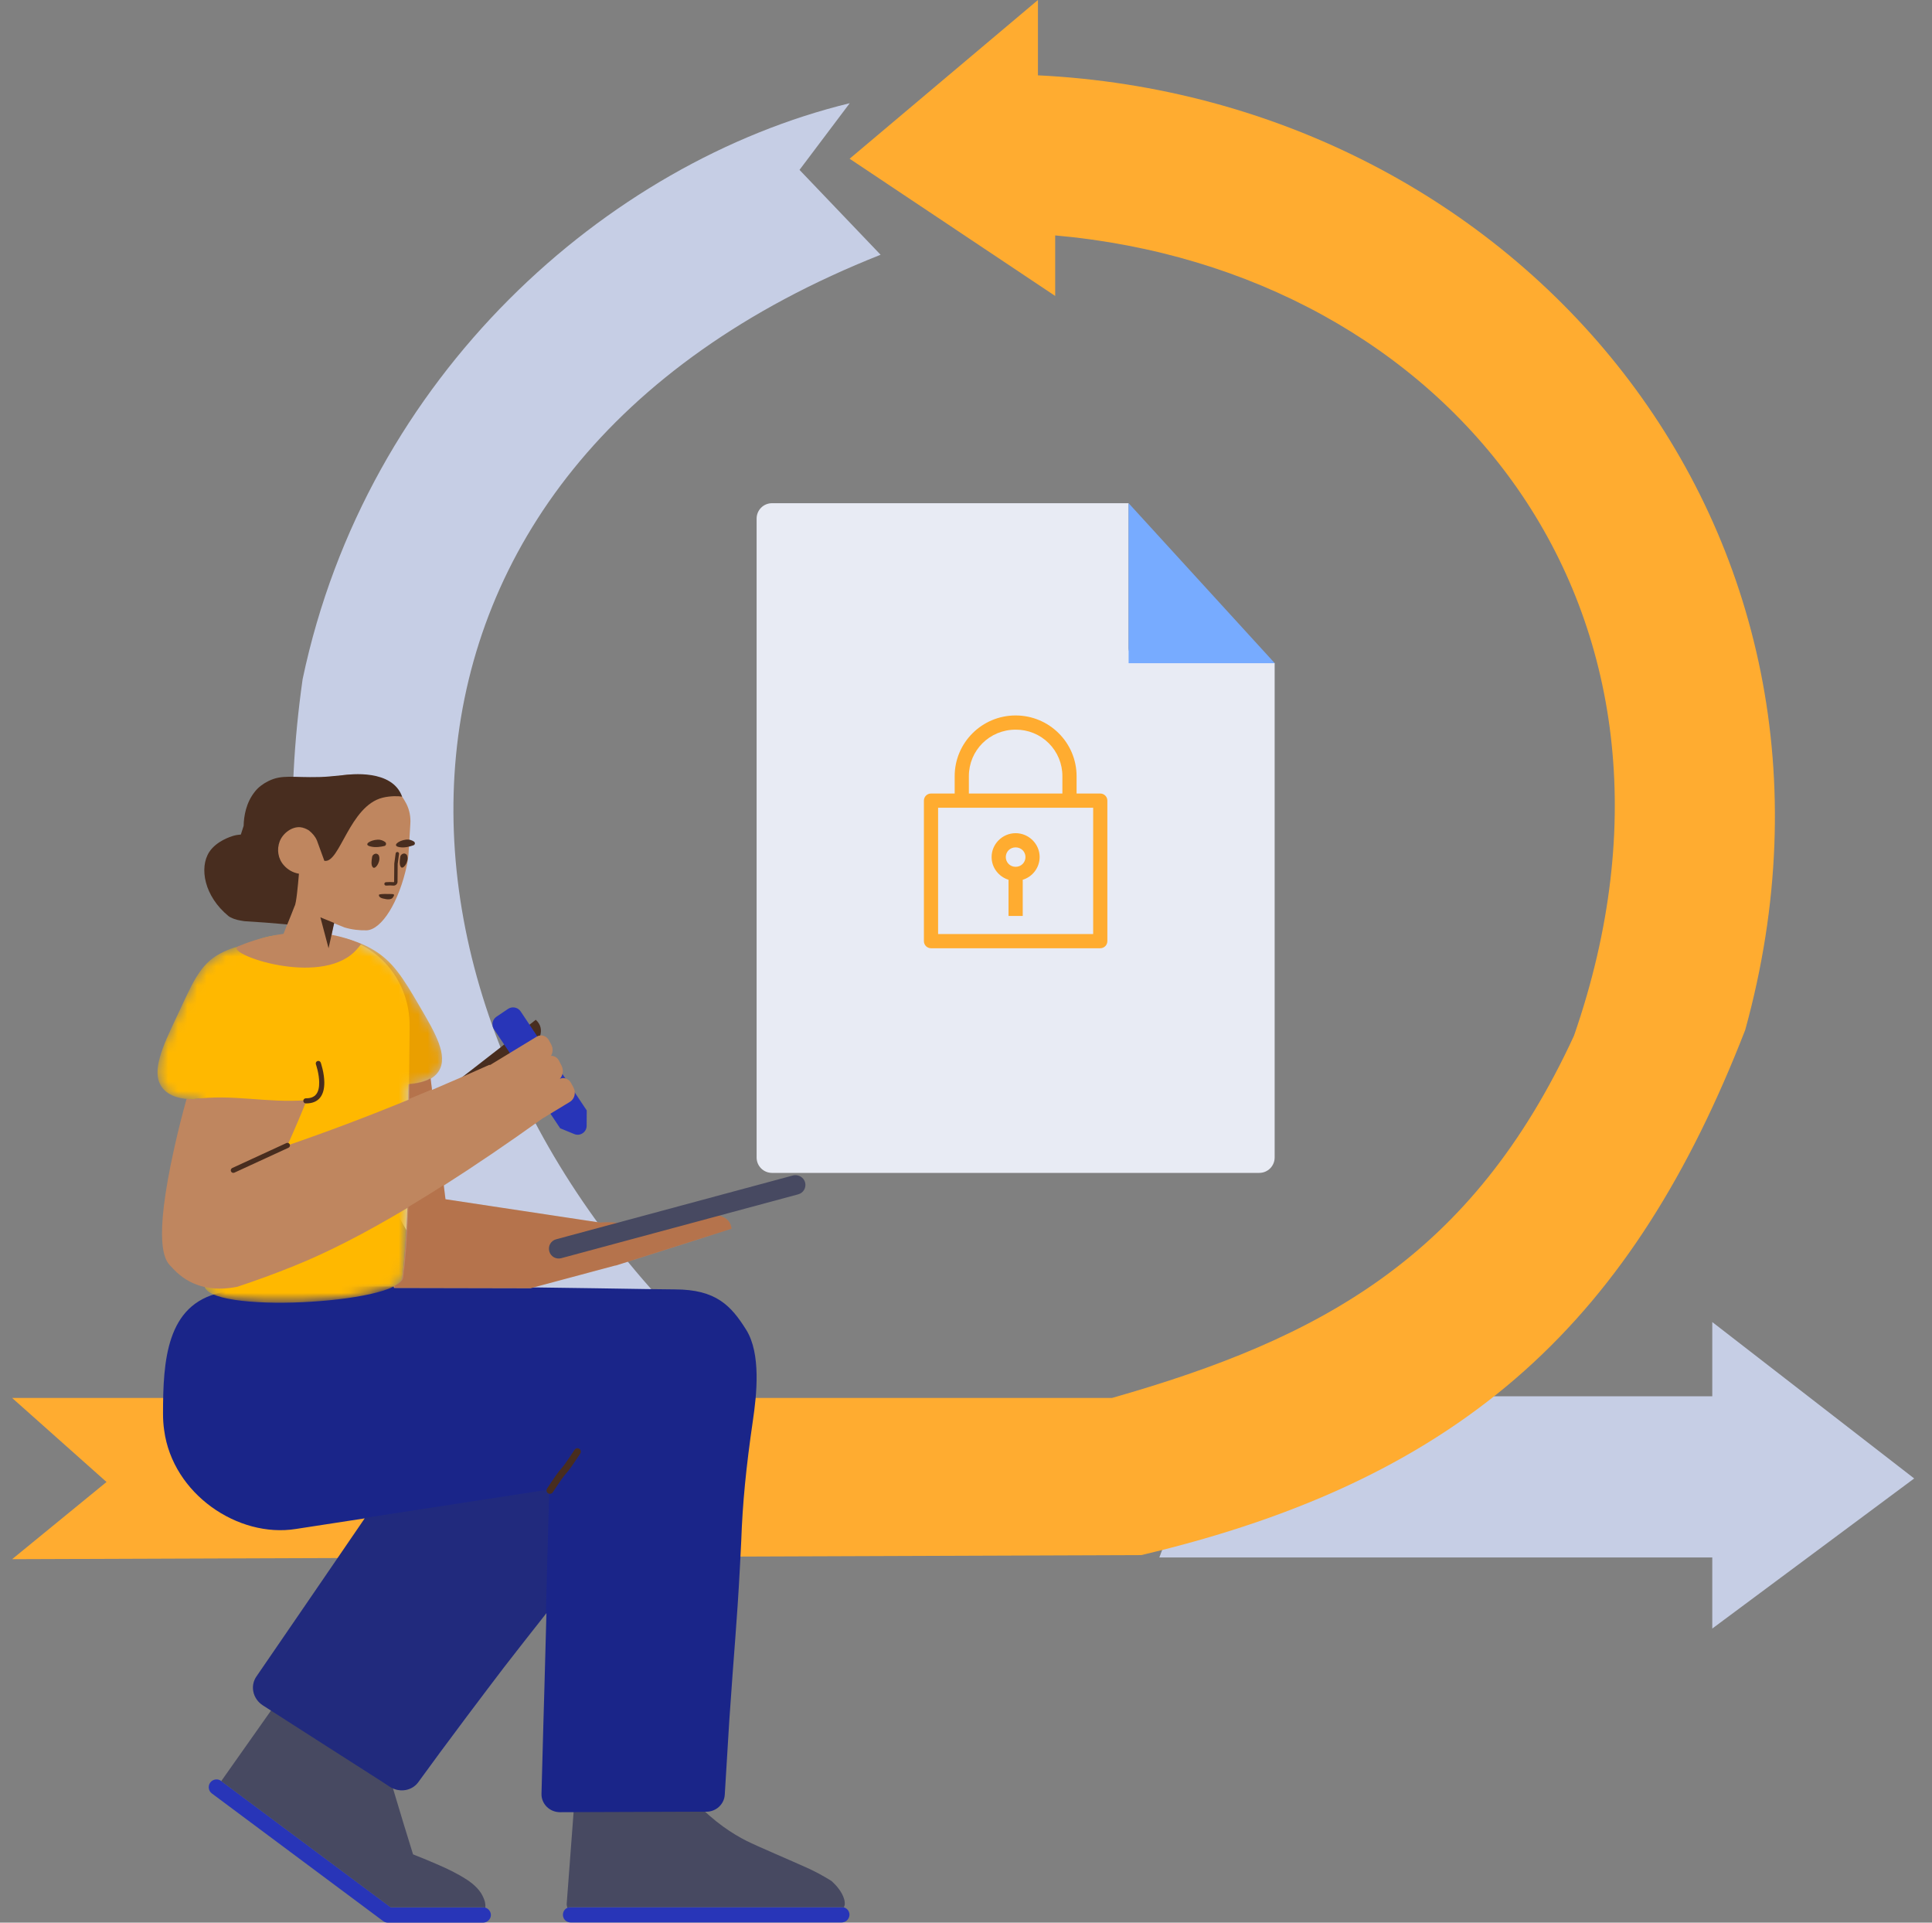 <svg xmlns="http://www.w3.org/2000/svg" width="201" height="200" viewBox="0 0 201 200" fill="none"><rect x="0" y="0" width="201" height="200" fill="#808080" stroke="none"/><g clip-path="url(#clip0_1744_14375)"><path d="M78.716 53.945V120.407C78.716 121.291 79.432 122.007 80.316 122.007H131.011C131.895 122.007 132.611 121.291 132.611 120.407V68.972H119.017C118.133 68.972 117.417 68.256 117.417 67.372V52.345H80.316C79.432 52.345 78.716 53.061 78.716 53.945Z" fill="#E8EBF4"></path><path fill-rule="evenodd" clip-rule="evenodd" d="M105.663 74.423C102.164 74.423 99.322 77.252 99.322 80.743V82.544H96.859C96.663 82.544 96.475 82.622 96.337 82.76C96.198 82.898 96.121 83.086 96.121 83.282V97.9C96.121 98.096 96.198 98.284 96.337 98.422C96.475 98.56 96.663 98.638 96.859 98.638H114.468C114.664 98.638 114.851 98.56 114.99 98.422C115.128 98.284 115.206 98.096 115.206 97.9V83.282C115.206 83.086 115.128 82.898 114.99 82.76C114.851 82.622 114.664 82.544 114.468 82.544H112.005V80.743C112.005 77.252 109.163 74.423 105.663 74.423ZM105.663 75.901C106.302 75.896 106.935 76.017 107.526 76.259C108.117 76.5 108.654 76.856 109.107 77.307C109.559 77.757 109.918 78.293 110.162 78.883C110.406 79.473 110.531 80.106 110.528 80.744V82.545H100.798V80.744C100.798 78.048 102.954 75.901 105.663 75.901ZM97.597 84.022H113.73V97.163H97.597V84.022ZM105.663 86.669C104.295 86.669 103.164 87.787 103.164 89.154C103.164 90.265 103.912 91.199 104.925 91.517V95.278H106.402V91.517C106.908 91.361 107.352 91.049 107.669 90.624C107.986 90.199 108.159 89.684 108.163 89.154C108.163 87.787 107.032 86.669 105.663 86.669ZM105.663 88.146C106.239 88.146 106.687 88.59 106.687 89.154C106.687 89.288 106.661 89.421 106.61 89.545C106.558 89.669 106.483 89.781 106.388 89.876C106.292 89.97 106.179 90.044 106.055 90.094C105.93 90.144 105.797 90.169 105.663 90.167C105.529 90.169 105.396 90.144 105.272 90.094C105.147 90.044 105.034 89.97 104.939 89.876C104.844 89.781 104.768 89.669 104.717 89.545C104.666 89.421 104.64 89.288 104.64 89.154C104.64 88.59 105.087 88.146 105.663 88.146Z" fill="#FFAC30"></path><path d="M132.625 68.99L117.419 52.345V68.99H132.625Z" fill="#77ABFF"></path><path d="M178.141 169.406V162.011H120.615L126.891 145.247H178.141V137.523L199.146 153.793L178.141 169.406Z" fill="#C6CEE5"></path><path d="M115.685 145.419H10.024H1.261L11.082 154.159L1.261 162.191L118.739 161.764C152.813 153.738 169.995 136.889 181.566 107.142C196.019 54.815 157.818 10.275 107.984 7.836V0L88.393 16.512L109.778 30.785V24.489C150.644 28.124 179.17 63.323 163.754 107.736C153.147 130.717 137.466 139.225 115.685 145.419Z" fill="#FFAC30"></path><path d="M91.616 26.502C34.81 48.972 36.735 105.041 73.308 139.842H50.284C33.745 118.114 27.785 96.786 31.485 70.643C38.132 39.065 63.086 16.895 88.403 10.736L83.179 17.673L91.616 26.502Z" fill="#C6CEE5"></path><path d="M40.651 198.401H50.253C50.697 198.401 51.07 198.766 51.07 199.2C51.07 199.634 50.697 199.999 50.253 199.999H40.398C39.954 199.999 39.599 199.651 39.581 199.2C39.581 198.766 39.954 198.401 40.398 198.401H40.651L40.842 198.543C41.197 198.809 41.268 199.324 41.002 199.679C40.736 200.034 40.221 200.105 39.865 199.839L22.037 186.557C21.682 186.29 21.611 185.775 21.878 185.42C22.144 185.065 22.659 184.994 23.014 185.26L40.651 198.401ZM87.561 199.98H59.363C58.919 199.98 58.564 199.625 58.564 199.181C58.564 198.737 58.919 198.382 59.363 198.382H87.579C88.023 198.382 88.378 198.737 88.378 199.181C88.36 199.625 88.005 199.98 87.561 199.98Z" fill="#2835B8"></path><path d="M23.017 185.276L29.531 176.043L40.221 183.803C40.806 185.792 41.41 187.781 42.014 189.788C42.334 190.835 42.653 191.865 42.973 192.895C43.967 193.286 44.82 193.641 45.423 193.907C46.578 194.405 47.554 194.866 48.62 195.559C48.62 195.559 49.543 196.127 50.058 196.944C50.218 197.21 50.36 197.512 50.449 197.832C50.484 197.974 50.484 198.116 50.502 198.24C50.499 198.303 50.49 198.37 50.477 198.438C50.401 198.414 50.32 198.401 50.237 198.401H40.635L23.017 185.276ZM87.783 198.413C87.713 198.393 87.639 198.383 87.562 198.383H59.346C59.235 198.383 59.129 198.405 59.033 198.446C58.983 198.335 58.954 198.212 58.954 198.081L59.733 187.746C59.709 187.391 63.723 187.219 71.775 187.231C71.97 187.231 72.148 187.284 72.308 187.409C74.332 189.575 76.267 190.783 77.67 191.493C78.754 192.043 82.376 193.571 84.01 194.316C84.844 194.689 85.643 195.133 86.424 195.613C86.478 195.648 86.513 195.666 86.567 195.719C86.975 196.092 87.597 196.767 87.827 197.566C87.863 197.673 87.863 197.761 87.881 197.868C87.898 197.957 87.881 198.045 87.881 198.134V198.152C87.861 198.246 87.828 198.333 87.783 198.413Z" fill="#474961"></path><path d="M37.945 157.944L30.797 159.045C24.76 160.016 17.963 155.397 17.081 148.784C16.994 148.205 16.96 147.625 16.96 147.045C16.96 141.557 17.314 135.695 22.943 134.467C28.572 133.238 65.887 134.126 70.197 134.126C74.506 134.126 76.059 135.823 77.628 138.322C79.196 140.821 78.724 145.097 78.326 147.79C77.617 152.647 77.253 156.363 77.115 160.334C77.08 161.17 77.028 162.056 76.977 163.045C76.665 168.942 76.388 171.379 75.87 179.032C75.679 182.066 75.524 184.691 75.403 186.685C75.351 187.673 74.503 188.458 73.5 188.458H72.48L58.255 188.509C57.183 188.509 56.301 187.639 56.336 186.583L56.526 179.509L56.647 175.282C56.715 172.908 56.782 170.375 56.85 167.799C55.234 169.846 53.761 171.727 52.431 173.442C51.355 174.856 50.122 176.481 48.584 178.529C46.542 181.246 44.82 183.59 43.505 185.401C42.93 186.179 41.878 186.439 40.97 186.074C40.83 186.02 40.694 185.952 40.562 185.868L39.586 185.229L32.838 180.914L27.351 177.398C26.303 176.723 26.002 175.374 26.676 174.397L31.134 167.898L33.797 164.009C34.738 162.63 36.121 160.608 37.945 157.944Z" fill="#1A2589"></path><path opacity="0.177" d="M56.793 167.866C53.42 172.138 50.674 175.686 48.553 178.511C46.511 181.228 44.789 183.572 43.475 185.383C42.818 186.271 41.539 186.484 40.562 185.863L39.586 185.223L32.838 180.908L27.351 177.392C26.304 176.717 26.002 175.368 26.677 174.391L31.134 167.892L33.797 164.003C34.743 162.617 36.136 160.581 37.975 157.895L57.129 154.946V155.441L57.008 159.668C56.936 162.36 56.864 165.138 56.793 167.866L56.793 167.866Z" fill="#444444"></path><path d="M59.777 150.809C58.905 152.128 58.644 152.487 58.379 152.784C58.085 153.113 57.807 153.495 56.918 154.84C56.81 155.004 56.855 155.224 57.018 155.332C57.182 155.44 57.402 155.395 57.51 155.232C58.382 153.913 58.643 153.554 58.908 153.257C59.202 152.928 59.48 152.546 60.369 151.201C60.477 151.037 60.432 150.817 60.269 150.709C60.105 150.601 59.885 150.646 59.777 150.809Z" fill="#482D1F"></path><path d="M46.382 113.342C48.992 111.389 55.74 106.08 55.74 106.08C57.942 108.068 52.65 111.638 52.65 111.638" fill="#482D1F"></path><mask id="mask0_1744_14375" style="mask-type:alpha" maskUnits="userSpaceOnUse" x="16" y="97" width="30" height="39"><path d="M37.039 97.993C37.595 98.168 38.156 98.408 38.711 98.728C40.824 99.954 41.836 101.534 43.7 104.748C45.263 107.412 46.648 109.809 45.654 111.407C44.993 112.468 43.514 112.745 42.52 112.823L42.475 116.947V117.125L42.386 125.968C42.242 128.826 42.065 131.15 41.854 132.941C41.537 135.627 21.255 136.734 21.255 133.653C20.776 132.481 20.616 128.685 20.634 127.336L20.779 114.267C20.55 114.289 20.318 114.314 20.084 114.345C19.089 114.345 17.544 114.156 16.798 113.026C15.715 111.406 16.958 108.787 18.343 105.848C20.012 102.325 20.731 100.315 22.96 99.16C23.93 98.658 24.736 98.41 25.379 98.416C26.7 97.639 28.228 97.207 29.85 97.237L33.757 97.308C34.919 97.32 36.026 97.563 37.039 97.993Z" fill="white"></path></mask><g mask="url(#mask0_1744_14375)"><path d="M37.039 97.993C37.595 98.168 38.156 98.408 38.711 98.728C40.824 99.954 41.836 101.534 43.7 104.748C45.263 107.412 46.648 109.809 45.654 111.407C44.993 112.468 43.514 112.745 42.52 112.823L42.475 116.947V117.125L42.386 125.968C42.242 128.826 42.065 131.15 41.854 132.941C41.537 135.627 21.255 136.734 21.255 133.653C20.776 132.481 20.616 128.685 20.634 127.336L20.779 114.267C20.55 114.289 20.318 114.314 20.084 114.345C19.089 114.345 17.544 114.156 16.798 113.026C15.715 111.406 16.958 108.787 18.343 105.848C20.012 102.325 20.731 100.315 22.96 99.16C23.93 98.658 24.736 98.41 25.379 98.416C26.7 97.639 28.228 97.207 29.85 97.237L33.757 97.308C34.919 97.32 36.026 97.563 37.039 97.993Z" fill="#FFB800"></path></g><path opacity="0.177" d="M32.763 97.352C34.447 97.198 36.722 97.581 38.711 98.728C40.824 99.954 41.864 101.604 43.729 104.818C45.291 107.482 46.648 109.809 45.654 111.407C45 112.457 43.546 112.739 42.552 112.821L42.613 107.119V106.799C42.684 101.65 38.742 97.424 33.788 97.37L32.763 97.352Z" fill="#8C2A00"></path><path d="M61.042 115.51L61.033 117.095C61.041 117.764 60.365 118.222 59.743 117.968L58.28 117.367L51.388 107.064C51.103 106.635 51.225 106.044 51.654 105.759L52.862 104.944C53.291 104.659 53.882 104.781 54.167 105.21L61.042 115.51Z" fill="#2835B8"></path><path d="M50.99 110.783L55.855 107.824C56.302 107.56 56.879 107.751 57.136 108.259L57.372 108.709C57.557 109.087 57.518 109.518 57.317 109.837C57.678 109.81 58.023 110.022 58.198 110.42L58.435 110.882C58.657 111.348 58.558 111.89 58.246 112.22C58.679 112.024 59.203 112.221 59.445 112.716L59.682 113.164C59.94 113.691 59.76 114.321 59.314 114.605L56.425 116.357C52.777 118.969 49.358 121.29 46.168 123.32L46.343 124.744C50.224 125.329 55.566 126.136 62.369 127.164L62.443 127.175C63.687 127.069 64.772 127.255 65.513 127.408C67.372 127.222 69.212 127.019 71.053 126.833C72.543 126.399 75.887 125.69 76.105 127.814C76.105 127.814 74.67 128.281 72.727 128.899C69.979 129.773 66.198 130.968 64.063 131.649L63.987 131.652L55.189 134.011L40.993 133.981C40.977 133.923 40.961 133.866 40.946 133.809C41.478 133.54 41.798 133.245 41.84 132.927C42.078 131.138 42.255 128.812 42.373 125.948L42.376 125.66C37.969 128.29 34.053 130.294 30.63 131.672C28.606 132.489 26.617 133.217 24.681 133.856C20.171 134.744 18.255 132.201 17.74 131.686C17.136 131.082 15.911 129.395 18.131 119.415C18.552 117.521 18.993 115.808 19.413 114.307C19.646 114.328 19.869 114.336 20.069 114.336C24.387 113.776 27.727 114.775 31.904 114.439C31.391 115.748 30.724 117.318 29.904 119.149C34.023 117.737 38.218 116.154 42.489 114.4L42.507 112.789C43.184 112.736 44.084 112.591 44.8 112.169C44.801 112.177 44.802 112.185 44.803 112.192L44.948 113.375C46.906 112.547 48.88 111.683 50.87 110.784C50.896 110.771 50.936 110.77 50.99 110.783ZM29.497 97.137C29.885 96.119 30.265 95.219 30.67 94.148C30.669 94.148 30.668 94.147 30.667 94.147L31.041 91.05C31.005 90.855 30.845 90.932 30.667 90.879C30.205 90.755 29.805 90.37 29.485 90.014C28.899 89.34 28.803 88.358 29.087 87.452C29.442 86.582 30.365 85.925 31.218 85.996C31.537 86.031 31.839 86.156 32.123 86.333L32.141 86.351C32.23 86.44 32.354 86.457 32.478 86.475C32.78 86.475 33.029 86.262 33.047 85.96L33.206 81.326C33.206 81.024 33.437 80.811 33.739 80.811C34.396 80.811 35.035 80.775 35.692 80.633C35.781 80.633 35.852 80.615 35.923 80.615C36.562 80.544 39.99 80.331 41.836 82.871C41.996 83.119 42.156 83.368 42.28 83.616C42.6 84.256 42.742 84.966 42.689 85.712L42.493 88.944C42.458 89.263 42.422 89.583 42.351 89.92C41.499 93.916 39.688 96.686 38.161 96.775C37.379 96.792 36.598 96.704 35.834 96.473C35.739 96.425 35.8 96.462 34.732 96.031L34.508 97.241C35.508 97.43 36.54 97.736 37.583 98.194C37.245 98.638 36.882 99.047 36.509 99.332C32.461 102.492 23.185 99.084 24.787 98.432C25.572 98.112 27.28 97.44 29.497 97.137Z" fill="#BF865F"></path><path opacity="0.2" d="M42.486 125.547C43.678 124.835 44.906 124.077 46.17 123.273L46.355 124.756C48.938 125.154 54.293 125.962 62.42 127.18C62.423 127.18 62.425 127.179 62.428 127.179C63.703 127.059 64.815 127.273 65.571 127.429C67.43 127.243 69.212 127.019 71.053 126.833C72.543 126.399 75.886 125.69 76.105 127.815C75.924 127.878 74.779 128.229 72.836 128.847C70.088 129.721 66.307 130.916 64.172 131.597L64.096 131.6L55.298 133.959L41.102 133.928C41.086 133.871 41.07 133.814 41.055 133.757C41.587 133.488 41.907 133.192 41.949 132.875C42.186 131.086 42.364 128.759 42.482 125.895L42.486 125.547ZM42.599 114.299L42.616 112.737C43.257 112.687 44.098 112.554 44.793 112.182L44.935 113.325C44.154 113.655 43.375 113.98 42.599 114.299Z" fill="#8C2A00"></path><path d="M83.761 122.997C83.903 123.547 83.583 124.098 83.033 124.24L58.386 130.881C57.835 131.023 57.285 130.704 57.143 130.153C57.001 129.603 57.32 129.052 57.871 128.91L82.518 122.269C83.05 122.145 83.619 122.464 83.761 122.997Z" fill="#474961"></path><path d="M25.347 85.908C25.372 84.872 25.603 83.494 26.512 82.355C26.885 81.876 27.382 81.521 27.915 81.254C29.335 80.544 30.418 80.899 33.224 80.828C33.792 80.828 34.627 80.739 35.692 80.633C36.42 80.543 40.803 79.983 41.836 82.87C41.472 82.799 40.611 82.781 39.812 82.977C36.367 83.829 35.355 89.796 33.775 89.547C33.76 89.545 33.743 89.542 33.727 89.539L33.739 89.529L32.975 87.434C32.798 87.008 32.496 86.67 32.141 86.386C31.857 86.209 31.555 86.084 31.235 86.049C30.383 85.978 29.46 86.635 29.104 87.505C28.767 88.375 28.927 89.352 29.548 90.026C29.939 90.47 30.472 90.772 31.058 90.879L31.102 90.878C30.99 92.206 30.821 93.992 30.655 94.236C30.389 94.932 30.137 95.541 29.886 96.163C29.529 96.134 29.211 96.103 28.962 96.082C28.181 96.011 27.027 95.922 25.571 95.833C25.571 95.833 25.464 95.833 25.375 95.815C24.914 95.744 24.47 95.673 24.026 95.442C24.026 95.442 23.884 95.389 23.759 95.283C21.256 93.223 20.705 90.275 21.771 88.624C22.534 87.469 24.026 87.025 24.239 86.954C24.523 86.866 24.807 86.83 25.056 86.812C25.153 86.521 25.25 86.215 25.347 85.908ZM39.989 88.002C39.634 88.091 39.048 88.18 38.569 88.055C37.734 87.878 38.516 87.381 39.279 87.345C39.634 87.327 39.919 87.469 40.096 87.611C40.22 87.736 40.167 87.967 39.989 88.002ZM43.008 87.931C42.653 88.055 42.103 88.215 41.588 88.126C40.718 88.002 41.463 87.434 42.209 87.345C42.6 87.292 42.866 87.416 43.062 87.54C43.221 87.647 43.186 87.878 43.008 87.931Z" fill="#482D1F"></path><path d="M41.694 90.168C41.534 89.955 41.588 89.475 41.641 89.156C41.659 88.925 41.872 88.783 42.067 88.783C42.191 88.8 42.351 88.871 42.387 89.12C42.511 89.706 41.907 90.523 41.694 90.168ZM38.764 90.186C38.587 89.972 38.658 89.475 38.711 89.173C38.729 88.942 38.942 88.8 39.137 88.8C39.261 88.818 39.421 88.889 39.457 89.138C39.581 89.724 38.995 90.541 38.764 90.186Z" fill="#482D1F"></path><path d="M41.515 88.826C41.528 88.729 41.46 88.639 41.363 88.626C41.266 88.613 41.176 88.681 41.163 88.778L41.021 89.826L41.019 89.848L41.002 91.73C40.995 91.751 40.978 91.765 40.955 91.767C40.732 91.744 40.464 91.744 40.15 91.768C40.052 91.776 39.979 91.861 39.987 91.959C39.994 92.056 40.079 92.13 40.177 92.122C40.477 92.099 40.728 92.099 40.929 92.122L40.948 92.123C41.156 92.123 41.322 91.975 41.354 91.779L41.357 91.751L41.374 89.863L41.515 88.826Z" fill="#482D1F"></path><path d="M39.954 93.488C39.83 93.471 39.51 93.4 39.439 93.204C39.439 93.169 39.404 93.115 39.421 93.08C39.474 92.991 40.025 92.991 40.025 92.991C40.753 93.009 40.931 92.974 40.984 93.062C41.002 93.115 41.002 93.186 40.877 93.346C40.718 93.648 40.132 93.542 39.954 93.488Z" fill="#482D1F"></path><path d="M29.792 118.906C29.925 118.844 30.084 118.903 30.145 119.036C30.207 119.17 30.148 119.328 30.015 119.39L24.386 121.982C24.252 122.044 24.094 121.986 24.032 121.852C23.971 121.718 24.029 121.56 24.163 121.499L29.792 118.906ZM32.866 110.713C32.817 110.574 32.89 110.422 33.029 110.373C33.167 110.324 33.319 110.397 33.368 110.536C33.381 110.571 33.402 110.634 33.428 110.721C33.471 110.864 33.515 111.023 33.555 111.194C33.666 111.66 33.734 112.126 33.741 112.565C33.761 113.926 33.172 114.797 31.817 114.78C31.67 114.778 31.553 114.657 31.555 114.51C31.557 114.363 31.677 114.245 31.825 114.247C32.825 114.26 33.224 113.669 33.208 112.573C33.202 112.177 33.139 111.748 33.037 111.316C32.999 111.157 32.959 111.009 32.918 110.876C32.894 110.797 32.876 110.741 32.866 110.713Z" fill="#482D1F"></path><path d="M34.769 96.01L33.331 95.424L34.183 98.638L34.769 96.01Z" fill="#482D1F"></path></g><defs><clipPath id="clip0_1744_14375"><rect width="200" height="200" fill="white" transform="translate(0.216)"></rect></clipPath></defs></svg>